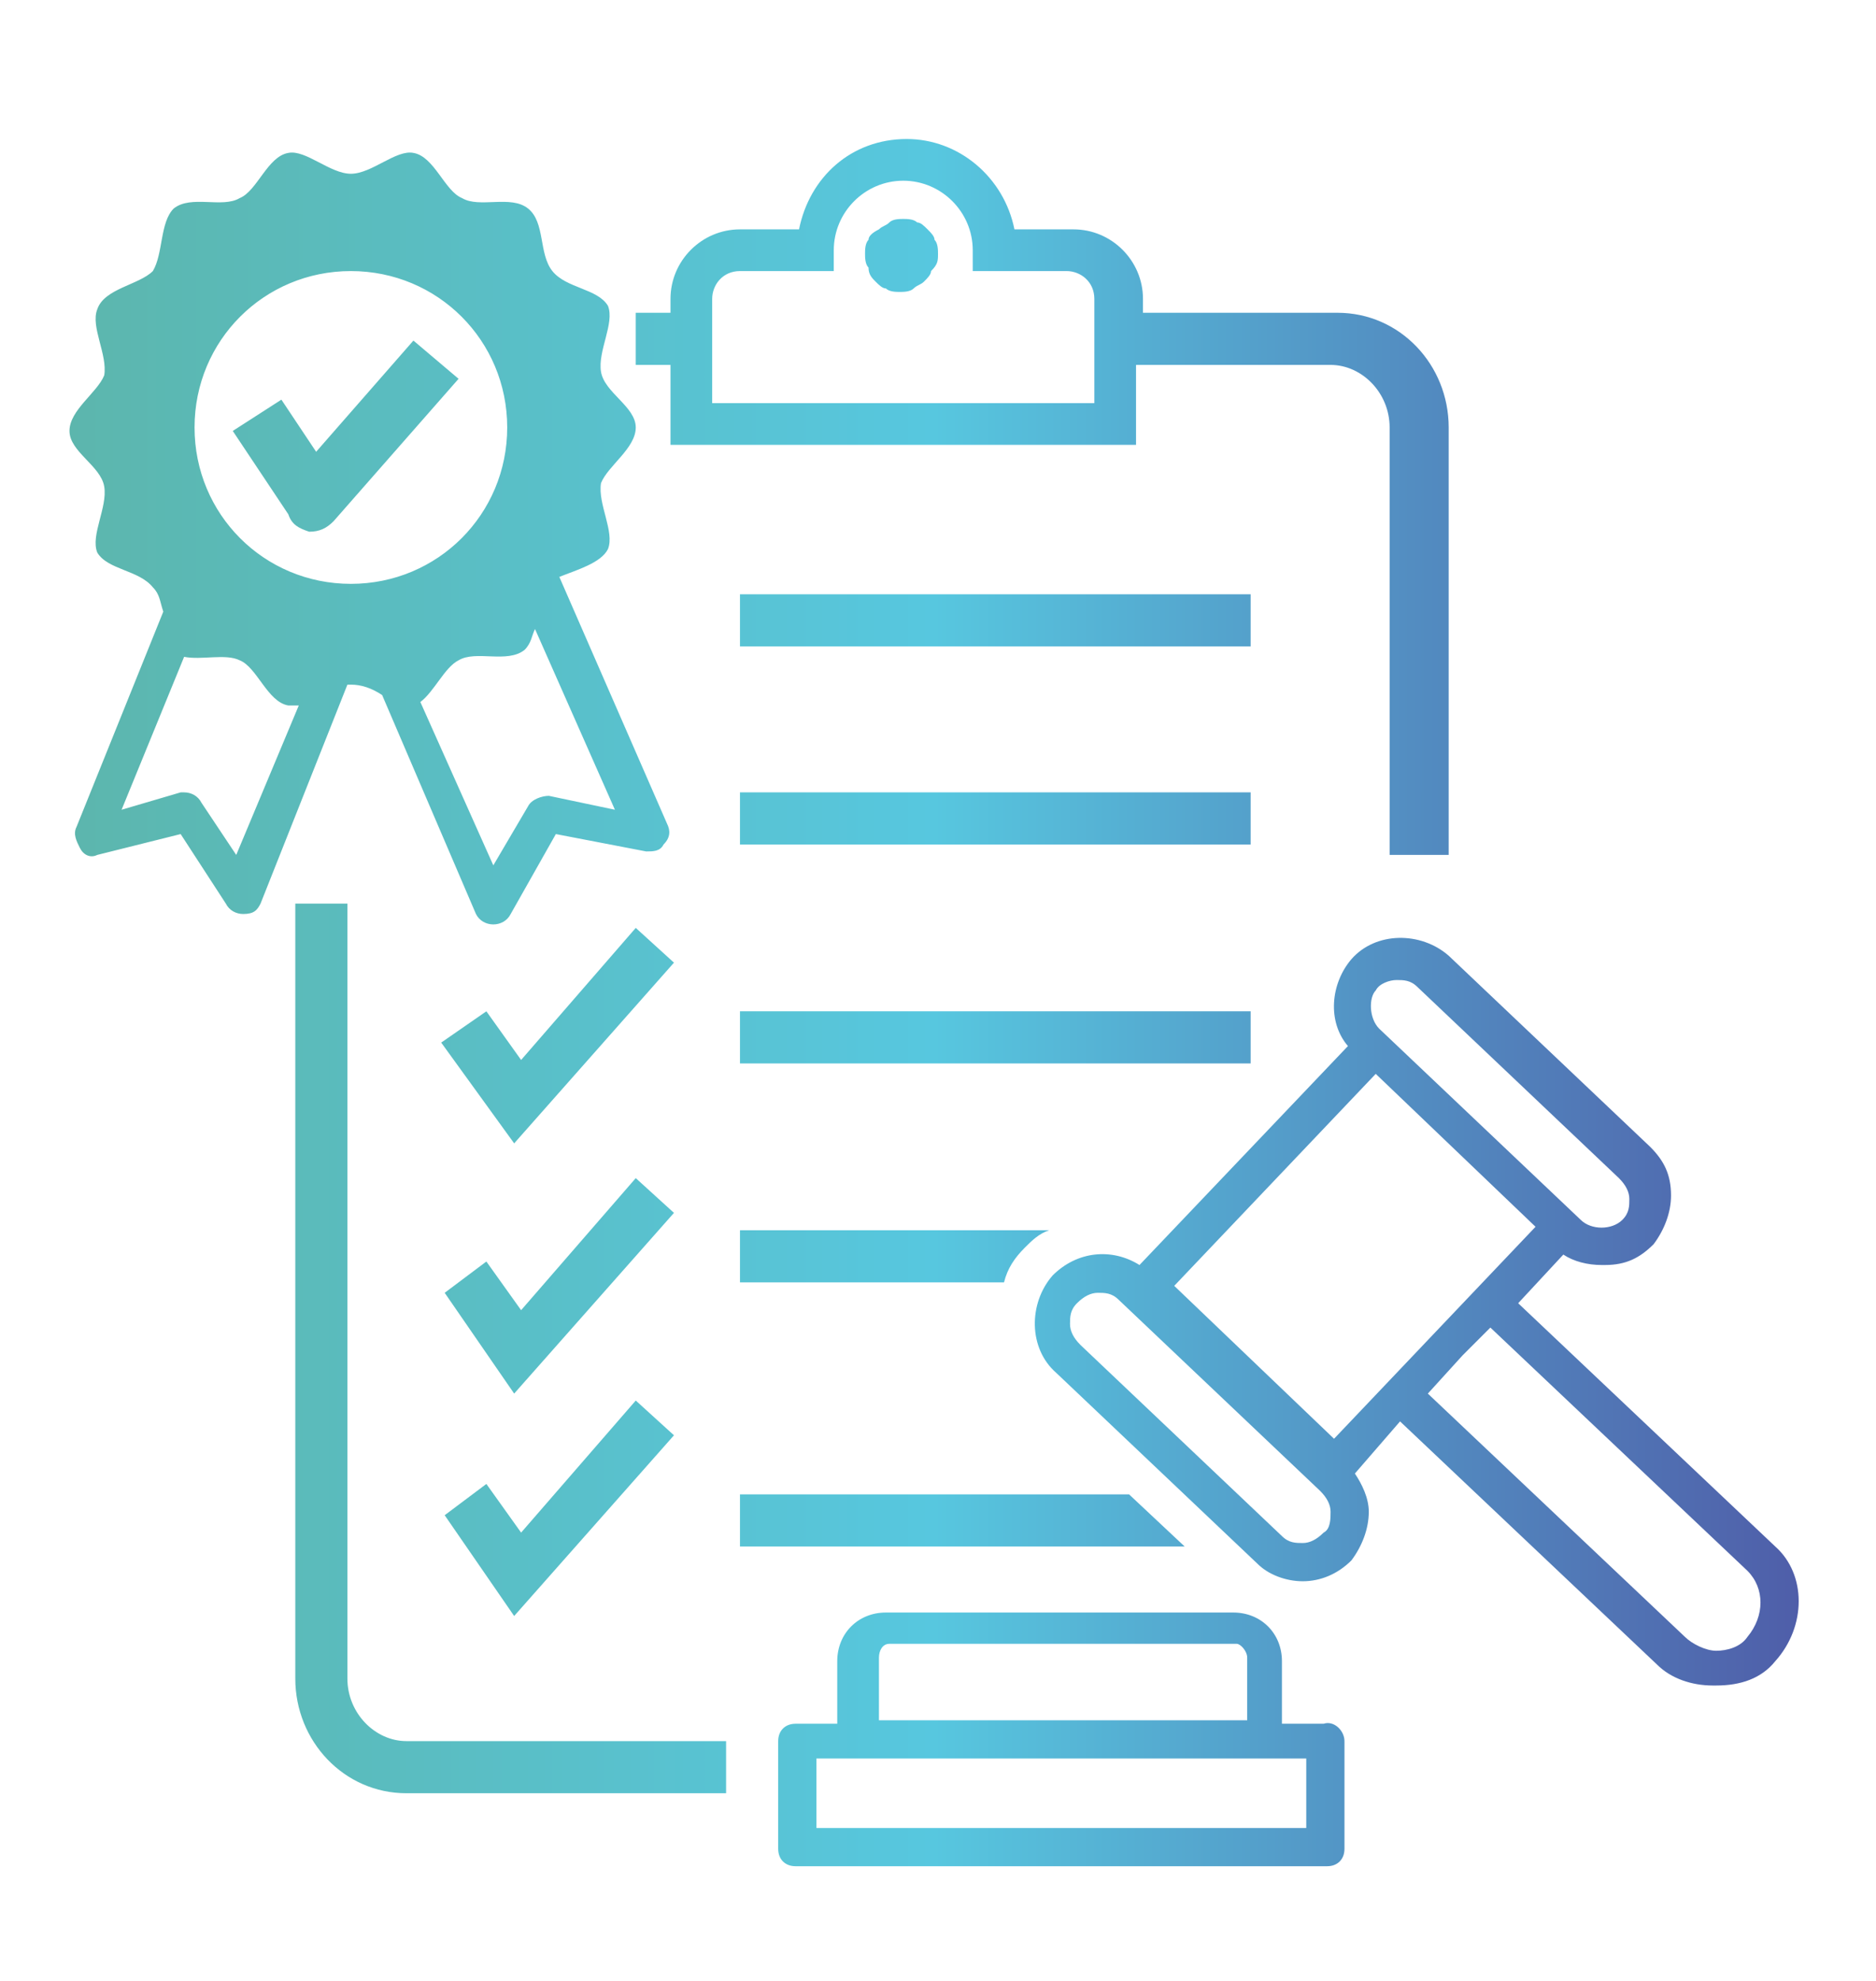 <?xml version="1.0" encoding="utf-8"?>
<!-- Generator: Adobe Illustrator 27.7.0, SVG Export Plug-In . SVG Version: 6.00 Build 0)  -->
<svg version="1.1" id="Layer_1" xmlns="http://www.w3.org/2000/svg" xmlns:xlink="http://www.w3.org/1999/xlink" x="0px" y="0px"
	 viewBox="0 0 54 57" style="enable-background:new 0 0 54 57;" xml:space="preserve">
<style type="text/css">
	.st0{fill:url(#SVGID_1_);}
	.st1{fill:url(#SVGID_00000103233134951771124750000003033508138837951414_);}
</style>
<linearGradient id="SVGID_1_" gradientUnits="userSpaceOnUse" x1="-152" y1="90.8" x2="-102.5" y2="90.8" gradientTransform="matrix(1 0 0 -1 0 57.89)">
	<stop  offset="0" style="stop-color:#5CB6AD"/>
	<stop  offset="0.5" style="stop-color:#57C7DF"/>
	<stop  offset="1" style="stop-color:#4F5EA9"/>
</linearGradient>
<path class="st0" d="M-137.8-45.5v-1.3h1.3v1.3H-137.8z M-151.9-49.1L-151.9-49.1l0.2,0.1l0.1-0.1l-0.1-0.2l0,0l0.2,0.1l11.5-7.5
	c0,0,0,0,0.1,0h0.1l-0.1-0.2l0,0l0.1,0.2h0.1c0,0,0,0,0.1,0h5c0,0,0,0,0.1,0h0.1l0,0l28.1,7.5h0.1c0,0,0.1,0,0.1,0.1
	c0,0,0.1,0,0.1,0.1l0.1,0.1c0,0,0,0.1,0.1,0.1v0.1v0.1c0,0,0,0.1,0,0v5v0.1c0,0.1,0,0.1,0,0.1s0,0,0,0.1l-0.2,0c0,0,0,0,0,0.1
	l-0.1,0.1h-0.1c0,0-0.1,0-0.1,0.1l0,0l0,0c-0.1,0-0.1,0-0.2,0h-9.3v1.6l4.6,4.6h2.2c0.4,0,0.6,0.3,0.6,0.6v3.3
	c0,0.4-0.3,0.6-0.6,0.6h-14.9c-0.4,0-0.6-0.3-0.6-0.6v-3.3c0-0.4,0.3-0.6,0.6-0.6h2.2l4.6-4.6V-43h-15.3v0.2c0,0.4-0.3,0.6-0.6,0.6
	h-1v28.6h2.7c0.4,0,0.6,0.3,0.6,0.6v2.7h2.9v-8.3h1.3v8.3h2v-18.6h-2v8.3h-1.3v-9c0-0.4,0.3-0.6,0.6-0.6h3.3c0.4,0,0.6,0.3,0.6,0.6
	v2.7h4.5v-2.7c0-0.4,0.3-0.6,0.6-0.6h3.3c0.4,0,0.6,0.3,0.6,0.6v2.7h4.5v-2.7c0-0.4,0.3-0.6,0.6-0.6h3.3c0.4,0,0.6,0.3,0.6,0.6v3.2
	h-1.3v-2.5h-2v18.7h2V-21h1.6v10.8h2.5v1.3h-49.4v-1.3h8.3v-2.7c0-0.4,0.3-0.6,0.6-0.6h2.7v-28.7h-1c-0.4,0-0.6-0.3-0.6-0.6V-43
	h-3.7v2.7c0,0.4-0.3,0.6-0.6,0.6h-3.4c-0.4,0-0.6-0.3-0.6-0.6V-43h-1c-0.4,0-0.6-0.3-0.6-0.6v-5c0,0,0,0,0-0.1v-0.1h-0.1h-0.1l0,0
	h0.2c0,0,0,0,0-0.1l0.1-0.1L-151.9-49.1z M-115.4-12.2h-2v2h2V-12.2z M-109.6-12.2h-4.5v2h4.5V-12.2z M-109.6-22.2h-4.5v5.4h4.5
	V-22.2z M-117.5-26.8h2v-2h-2V-26.8z M-123.3-23.5h13.6v-2h-13.6V-23.5z M-117.5-22.2v5.4h2v-5.4H-117.5z M-123.3-16.8h4.5v-5.4
	h-4.5V-16.8z M-123.3-13.5h13.6v-2h-13.6V-13.5z M-123.3-10.2h4.5v-2h-4.5V-10.2z M-146.9-43h-2v2h2V-43z M-142.5-44.3l-2.1-3.2
	l-2.1,3.2H-142.5z M-141.9-48h-1.5l1.5,2.2V-48z M-142.3-12.2v2h10.3v-2H-142.3z M-139-41.6v4.2l3.2-2.1L-139-41.6z M-135.3-40.7
	v-1.5h-2.2L-135.3-40.7z M-138.5-36.2l3.2,2.1v-4.2L-138.5-36.2z M-139-35v4.2l3.2-2.1L-139-35z M-138.5-29.5l3.2,2.1v-4.2
	L-138.5-29.5z M-139-28.3v4.2l3.2-2.1L-139-28.3z M-138.5-22.9l3.2,2.1V-25L-138.5-22.9z M-139-21.6v4.2l3.2-2.1L-139-21.6z
	 M-138.5-16.2l3.2,2.1v-4.2L-138.5-16.2z M-139-15v1.5h2.2L-139-15z M-127.6-44.3l-2.1-3.2l-2.1,3.2H-127.6z M-130.9-48h-1.5v2.2
	L-130.9-48z M-126.4-44.8l2.1-3.2h-4.2L-126.4-44.8z M-121-44.3l-2.1-3.2l-2.1,3.2H-121z M-119.8-44.8l2.1-3.2h-4.2L-119.8-44.8z
	 M-123.3-35.5v2h13.6v-2H-123.3z M-116.4-40.2l-3.4,3.4h6.8L-116.4-40.2z M-114.3-44.3l-2.1-3.2l-2.1,3.2H-114.3z M-108.6-48
	l1.5,2.2V-48H-108.6z M-109.8-47.5l-2.1,3.2h4.2L-109.8-47.5z M-111-48h-4.2l2.1,3.2L-111-48z M-133.9-55.2l0.6,5.1h0.3
	c0.4,0,0.6,0.3,0.6,0.6v0.2h20.9L-133.9-55.2z M-138.2-55.5l3.5,4l-0.5-4C-135.2-55.5-138.2-55.5-138.2-55.5z M-139.7-50.1h4.5
	l-3.9-4.5L-139.7-50.1z M-140.7-48.8v5.4h7v-5.4H-140.7z M-149-49.3h7.1v-0.2c0-0.4,0.3-0.6,0.6-0.6h0.3l0.6-4.7L-149-49.3z
	 M-150-48l2.1,3.2l2.1-3.2C-145.8-48-150-48-150-48z M-150.6-44.3h1.5l-1.5-2.2V-44.3z M-105-23v-1.3h-1.3v1.3H-105z"/>
<linearGradient id="SVGID_00000176029587477282114600000007905293543268931460_" gradientUnits="userSpaceOnUse" x1="2" y1="28.89" x2="51.75" y2="28.89">
	<stop  offset="0" style="stop-color:#5CB6AD"/>
	<stop  offset="0.5" style="stop-color:#57C7DF"/>
	<stop  offset="1" style="stop-color:#4F5EA9"/>
</linearGradient>
<path style="fill:url(#SVGID_00000176029587477282114600000007905293543268931460_);" d="M11.7,50.1h9.2v1.5h-9.2
	c-1.8,0-3.2-1.5-3.2-3.3V26H10v22.3C10,49.3,10.8,50.1,11.7,50.1z M8.6,20.3c-0.1,0-0.2,0-0.3,0c-0.6-0.1-0.9-1.1-1.4-1.3
	c-0.4-0.2-1.1,0-1.6-0.1l-1.8,4.4l1.7-0.5c0,0,0.1,0,0.1,0c0.2,0,0.4,0.1,0.5,0.3l1,1.5L8.6,20.3z M5.6,12.3c0,2.5,2,4.5,4.5,4.5
	c2.5,0,4.5-2,4.5-4.5s-2-4.5-4.5-4.5C7.6,7.8,5.6,9.8,5.6,12.3z M17.7,23.3l-2.3-5.2c-0.1,0.2-0.1,0.4-0.3,0.6
	c-0.5,0.4-1.4,0-1.9,0.3c-0.4,0.2-0.7,0.9-1.1,1.2l2.1,4.7l1-1.7c0.1-0.2,0.4-0.3,0.6-0.3L17.7,23.3z M10,19.7L7.5,26
	c-0.1,0.2-0.2,0.3-0.5,0.3c0,0,0,0,0,0c-0.2,0-0.4-0.1-0.5-0.3L5.2,24l-2.4,0.6c-0.2,0.1-0.4,0-0.5-0.2c-0.1-0.2-0.2-0.4-0.1-0.6
	l2.5-6.2c-0.1-0.3-0.1-0.5-0.3-0.7c-0.4-0.5-1.3-0.5-1.6-1C2.6,15.4,3.1,14.6,3,14c-0.1-0.6-1-1-1-1.6c0-0.6,0.8-1.1,1-1.6
	c0.1-0.6-0.4-1.4-0.2-1.9C3,8.3,4,8.2,4.4,7.8C4.7,7.3,4.6,6.4,5,6c0.5-0.4,1.4,0,1.9-0.3c0.5-0.2,0.8-1.2,1.4-1.3
	C8.8,4.3,9.5,5,10.1,5s1.3-0.7,1.8-0.6c0.6,0.1,0.9,1.1,1.4,1.3C13.8,6,14.7,5.6,15.2,6c0.5,0.4,0.3,1.3,0.7,1.8
	c0.4,0.5,1.3,0.5,1.6,1c0.2,0.5-0.3,1.3-0.2,1.9c0.1,0.6,1,1,1,1.6c0,0.6-0.8,1.1-1,1.6c-0.1,0.6,0.4,1.4,0.2,1.9
	c-0.2,0.4-0.9,0.6-1.4,0.8l3.1,7.1c0.1,0.2,0.1,0.4-0.1,0.6c-0.1,0.2-0.3,0.2-0.5,0.2L16,24l-1.3,2.3c-0.1,0.2-0.3,0.3-0.5,0.3
	c0,0,0,0,0,0c-0.2,0-0.4-0.1-0.5-0.3L11,20c-0.3-0.2-0.6-0.3-0.9-0.3C10.1,19.7,10,19.7,10,19.7z M8.9,15.3
	C8.9,15.3,8.9,15.3,8.9,15.3c0.3,0,0.5-0.1,0.7-0.3l3.6-4.1l-1.3-1.1L9.1,13l-1-1.5l-1.4,0.9l1.6,2.4C8.4,15.1,8.6,15.2,8.9,15.3z
	 M50.3,45.2l-7.4-7L42.1,39l-1,1.1l7.4,7c0.2,0.2,0.6,0.4,0.9,0.4c0.3,0,0.7-0.1,0.9-0.4C50.8,46.5,50.8,45.7,50.3,45.2z M44.2,35.3
	l-4.6-4.4l-5.8,6.1l4.6,4.4L44.2,35.3z M38.3,43.5c0-0.2-0.1-0.4-0.3-0.6l-5.8-5.5c-0.2-0.2-0.4-0.2-0.6-0.2c0,0,0,0,0,0
	c-0.2,0-0.4,0.1-0.6,0.3c-0.2,0.2-0.2,0.4-0.2,0.6c0,0.2,0.1,0.4,0.3,0.6l5.8,5.5c0.2,0.2,0.4,0.2,0.6,0.2c0.2,0,0.4-0.1,0.6-0.3
	C38.3,44,38.3,43.7,38.3,43.5z M39.7,29.6l5.8,5.5c0.3,0.3,0.9,0.3,1.2,0c0.2-0.2,0.2-0.4,0.2-0.6c0-0.2-0.1-0.4-0.3-0.6l-5.8-5.5
	c-0.2-0.2-0.4-0.2-0.6-0.2c-0.2,0-0.5,0.1-0.6,0.3C39.4,28.7,39.4,29.3,39.7,29.6z M51.1,47.8c-0.4,0.5-1,0.7-1.7,0.7c0,0,0,0-0.1,0
	c-0.6,0-1.2-0.2-1.6-0.6l-7.4-7L39,42.4c0.2,0.3,0.4,0.7,0.4,1.1c0,0.5-0.2,1-0.5,1.4c-0.4,0.4-0.9,0.6-1.4,0.6
	c-0.5,0-1-0.2-1.3-0.5l-5.8-5.5c-0.8-0.7-0.8-2-0.1-2.8c0.7-0.7,1.7-0.8,2.5-0.3l6-6.3c-0.6-0.7-0.5-1.8,0.1-2.5
	c0.7-0.8,2-0.8,2.8-0.1l5.8,5.5c0.4,0.4,0.6,0.8,0.6,1.4c0,0.5-0.2,1-0.5,1.4c-0.4,0.4-0.8,0.6-1.4,0.6c0,0,0,0-0.1,0
	c-0.4,0-0.8-0.1-1.1-0.3l-1.3,1.4l7.4,7C52,45.3,52,46.8,51.1,47.8z M37.6,50.6h-1.2H24.7h-1.2v2h14.1V50.6z M25.2,49.5h10.7v-1.8
	c0-0.2-0.2-0.4-0.3-0.4h-10c-0.2,0-0.3,0.2-0.3,0.4V49.5z M38.7,50.1v3.1c0,0.3-0.2,0.5-0.5,0.5H22.9c-0.3,0-0.5-0.2-0.5-0.5v-3.1
	c0-0.3,0.2-0.5,0.5-0.5h1.2v-1.8c0-0.8,0.6-1.4,1.4-1.4h10c0.8,0,1.4,0.6,1.4,1.4v1.8h1.2C38.4,49.5,38.7,49.8,38.7,50.1z
	 M20.4,11.6h11.1v-3c0-0.5-0.4-0.8-0.8-0.8h-2.7V7.2c0-1.1-0.9-2-2-2c-1.1,0-2,0.9-2,2v0.6h-2.7c-0.5,0-0.8,0.4-0.8,0.8V11.6z
	 M19.3,10.5h-1V9h1V8.6c0-1.1,0.9-2,2-2h1.7c0.3-1.5,1.5-2.6,3.1-2.6c1.5,0,2.8,1.1,3.1,2.6h1.7c1.1,0,2,0.9,2,2V9h5.6
	c1.8,0,3.2,1.5,3.2,3.3v12.3H40V12.3c0-1-0.8-1.8-1.7-1.8h-5.6v2.3H19.3V10.5z M26.7,6.6c-0.1-0.1-0.2-0.2-0.3-0.2
	c-0.1-0.1-0.3-0.1-0.4-0.1c-0.1,0-0.3,0-0.4,0.1c-0.1,0.1-0.2,0.1-0.3,0.2C25.1,6.7,25,6.8,25,6.9c-0.1,0.1-0.1,0.3-0.1,0.4
	c0,0.1,0,0.3,0.1,0.4C25,7.9,25.1,8,25.2,8.1c0.1,0.1,0.2,0.2,0.3,0.2c0.1,0.1,0.3,0.1,0.4,0.1c0.1,0,0.3,0,0.4-0.1
	c0.1-0.1,0.2-0.1,0.3-0.2c0.1-0.1,0.2-0.2,0.2-0.3C27,7.6,27,7.5,27,7.3c0-0.1,0-0.3-0.1-0.4C26.9,6.8,26.8,6.7,26.7,6.6z
	 M19.4,27.7l-1.1-1l-3.3,3.8l-1-1.4L12.7,30l2.1,2.9L19.4,27.7z M14.8,40.1l4.6-5.2l-1.1-1l-3.3,3.8l-1-1.4l-1.2,0.9L14.8,40.1z
	 M14.8,46.5l4.6-5.2l-1.1-1l-3.3,3.8l-1-1.4l-1.2,0.9L14.8,46.5z M21.3,18.6h14.7v-1.5H21.3V18.6z M21.3,24.3h14.7v-1.5H21.3V24.3z
	 M21.3,30.6h14.7v-1.5H21.3V30.6z M21.3,36.9h7.6c0.1-0.4,0.3-0.7,0.6-1c0.2-0.2,0.4-0.4,0.7-0.5h-8.9V36.9z M32.5,43H21.3v1.5h12.8
	L32.5,43z"/>
</svg>
